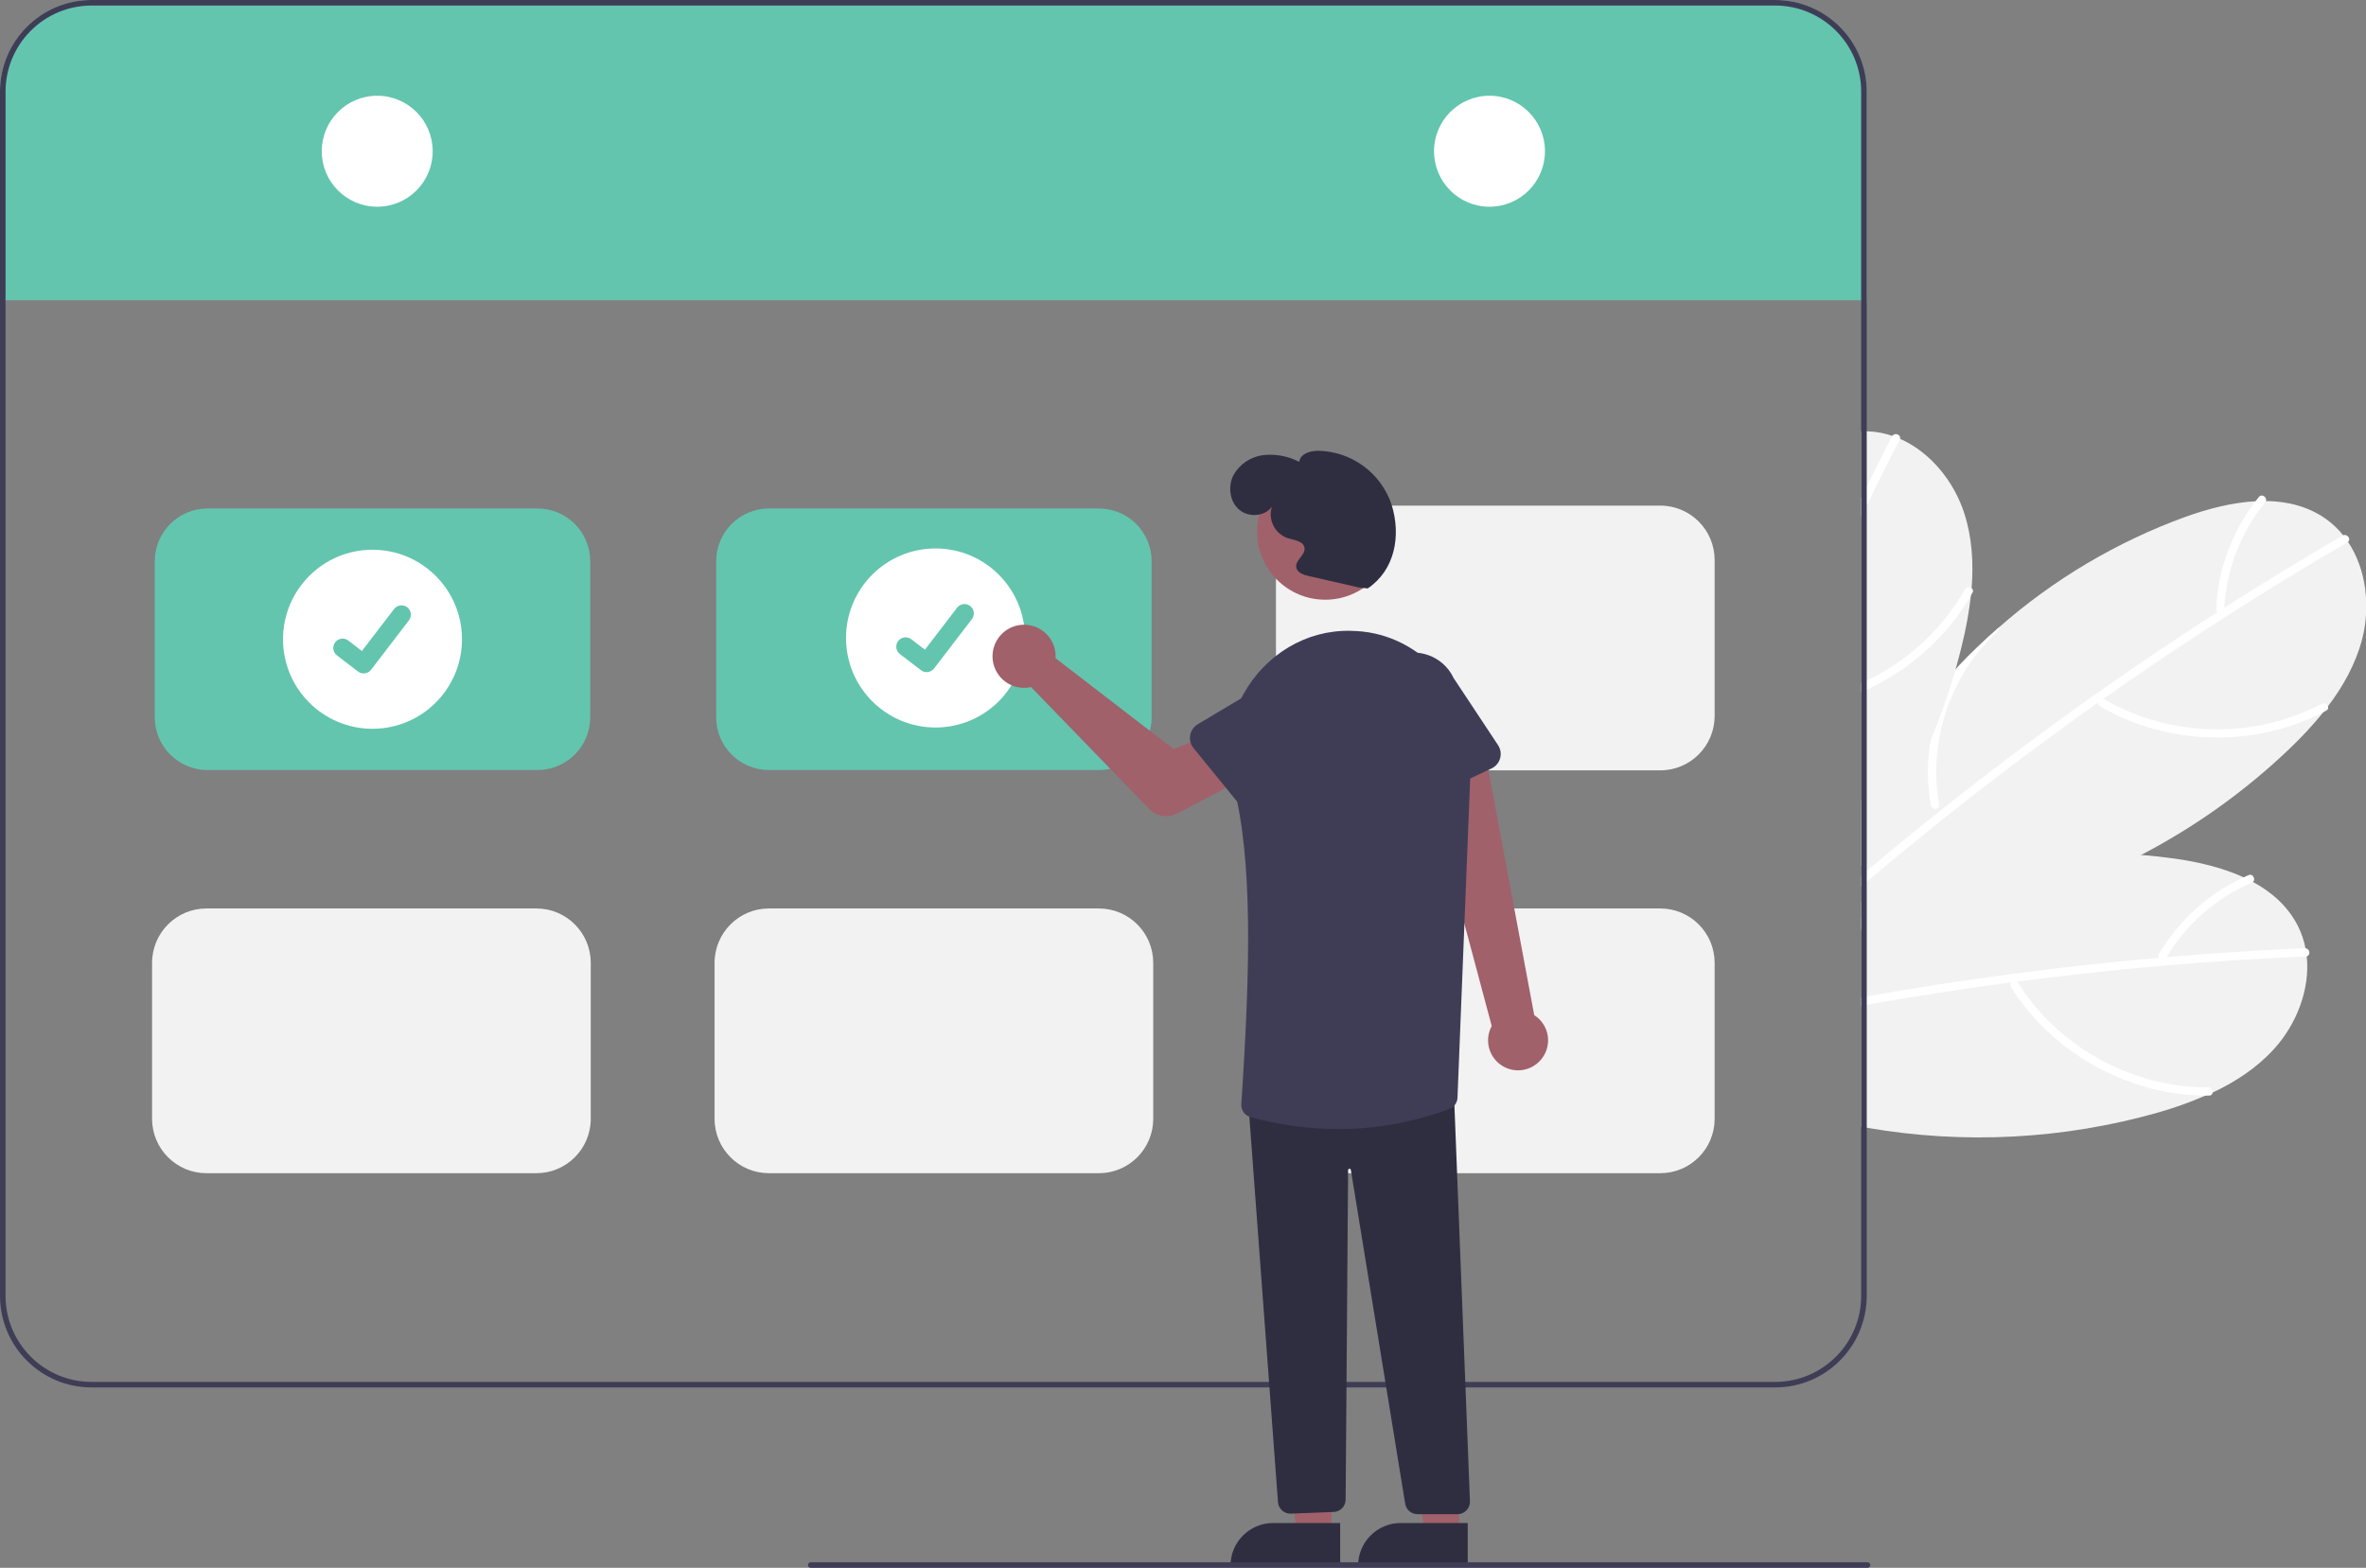 <svg xmlns="http://www.w3.org/2000/svg" width="169" height="112"><rect width="100%" height="100%" fill="#808080" stroke="none"/><path d="M 162.416 74.953 C 161.196 76.287 159.682 77.28 158.04 78.051 L 158.038 78.051 C 157.883 78.124 157.729 78.196 157.572 78.263 L 157.57 78.263 L 157.568 78.265 L 157.566 78.263 L 157.564 78.263 C 157.564 78.264 157.563 78.265 157.562 78.265 L 157.56 78.265 L 157.558 78.263 C 157.556 78.265 157.556 78.265 157.554 78.263 L 157.552 78.265 L 157.55 78.263 L 157.548 78.263 C 157.546 78.265 157.546 78.265 157.544 78.263 L 157.542 78.263 C 156.443 78.739 155.314 79.143 154.162 79.472 C 147.391 81.395 140.273 81.767 133.338 80.561 L 132.941 80.489 L 132.941 64.411 C 133.072 64.355 133.205 64.3 133.338 64.246 C 134.203 63.888 135.08 63.558 135.967 63.257 C 137.243 62.821 138.536 62.447 139.848 62.135 C 144.127 61.099 148.542 60.742 152.932 61.077 C 153.731 61.136 154.527 61.222 155.322 61.334 C 156.984 61.566 158.727 61.971 160.261 62.672 L 160.263 62.672 C 160.487 62.777 160.707 62.887 160.924 63.003 C 162.288 63.743 163.437 64.76 164.138 66.153 C 164.39 66.654 164.571 67.187 164.677 67.737 L 164.677 67.741 C 164.717 67.931 164.744 68.124 164.766 68.314 C 165.016 70.661 164.043 73.173 162.416 74.953 Z" fill="rgb(242,242,242)"></path><path d="M 164.766 68.314 C 164.747 68.319 164.727 68.322 164.707 68.322 C 161.313 68.471 157.924 68.691 154.539 68.984 L 154.533 68.984 C 154.519 68.986 154.507 68.986 154.493 68.988 C 151.018 69.289 147.55 69.667 144.09 70.12 C 143.943 70.14 143.799 70.16 143.654 70.177 C 141.261 70.497 138.872 70.851 136.488 71.24 C 135.436 71.412 134.386 71.592 133.338 71.779 C 133.205 71.803 133.074 71.825 132.941 71.85 L 132.941 71.25 C 133.074 71.224 133.207 71.202 133.338 71.178 C 136.829 70.56 140.331 70.02 143.846 69.559 C 144.73 69.44 145.615 69.328 146.501 69.222 C 149.061 68.913 151.625 68.646 154.192 68.421 L 154.755 68.374 C 158.042 68.094 161.333 67.882 164.629 67.737 C 164.645 67.736 164.661 67.738 164.677 67.741 C 164.994 67.769 165.061 68.245 164.766 68.314 Z" fill="rgb(255,255,255)"></path><path d="M 157.718 77.679 C 153.49 77.71 149.325 75.916 146.334 72.947 C 145.49 72.106 144.747 71.17 144.118 70.158 C 143.917 69.835 143.445 70.192 143.645 70.512 C 145.968 74.239 149.836 76.894 154.102 77.87 C 155.313 78.145 156.552 78.277 157.794 78.265 C 158.173 78.263 158.095 77.676 157.718 77.679 Z M 139.848 62.135 C 139.811 62.249 139.717 62.334 139.6 62.359 C 138.631 62.613 137.695 62.979 136.811 63.449 C 135.519 64.132 134.346 65.019 133.338 66.076 C 133.284 66.13 133.233 66.183 133.183 66.239 C 133.1 66.326 133.021 66.415 132.941 66.506 L 132.941 65.642 C 133.069 65.506 133.201 65.374 133.338 65.247 C 134.134 64.484 135.016 63.817 135.967 63.257 C 137.243 62.821 138.536 62.447 139.848 62.135 Z M 160.611 62.516 C 157.922 63.673 155.671 65.658 154.188 68.183 C 154.125 68.333 154.195 68.506 154.345 68.57 C 154.495 68.629 154.665 68.56 154.732 68.413 C 156.148 66.028 158.284 64.155 160.833 63.064 C 161.183 62.914 160.962 62.366 160.611 62.516 Z" fill="rgb(255,255,255)"></path><path d="M 168.719 45.68 C 168.259 47.429 167.377 49.012 166.282 50.457 L 166.28 50.459 C 166.179 50.594 166.074 50.731 165.965 50.862 L 165.965 50.864 C 165.204 51.801 164.383 52.688 163.506 53.518 C 160.355 56.523 156.795 59.068 152.932 61.077 C 146.856 64.252 140.064 66.13 133.338 66.237 C 133.286 66.239 133.235 66.239 133.183 66.239 C 133.102 66.241 133.021 66.241 132.941 66.241 L 132.941 57.231 C 133.07 56.985 133.203 56.739 133.338 56.496 C 135.086 53.349 137.217 50.431 139.684 47.809 C 139.743 47.744 139.804 47.678 139.866 47.615 C 140.793 46.636 141.765 45.703 142.782 44.818 C 146.695 41.376 151.217 38.697 156.114 36.918 C 157.693 36.351 159.425 35.897 161.109 35.808 C 161.356 35.794 161.602 35.788 161.85 35.79 C 163.401 35.812 164.889 36.179 166.159 37.087 C 166.614 37.414 167.022 37.801 167.371 38.239 C 167.494 38.391 167.607 38.548 167.716 38.708 L 167.716 38.71 C 169.028 40.673 169.333 43.347 168.719 45.68 Z" fill="rgb(242,242,242)"></path><path d="M 167.716 38.708 L 167.716 38.71 C 167.701 38.723 167.686 38.734 167.669 38.744 C 164.736 40.451 161.841 42.22 158.983 44.051 C 158.979 44.053 158.977 44.055 158.973 44.057 C 158.961 44.065 158.95 44.072 158.937 44.078 C 155.999 45.962 153.103 47.908 150.248 49.918 C 150.129 50.002 150.008 50.087 149.887 50.172 C 147.916 51.566 145.965 52.989 144.034 54.442 C 140.389 57.189 136.823 60.039 133.338 62.99 C 133.205 63.101 133.074 63.214 132.941 63.327 L 132.941 62.555 C 133.072 62.442 133.205 62.329 133.338 62.218 C 134.673 61.091 136.02 59.978 137.379 58.882 C 137.786 58.555 138.194 58.228 138.602 57.905 C 142.227 55.017 145.934 52.236 149.723 49.563 L 149.724 49.563 C 150.469 49.038 151.216 48.517 151.963 48.001 C 154.087 46.538 156.235 45.111 158.406 43.718 C 158.563 43.617 158.721 43.515 158.88 43.414 C 161.659 41.638 164.476 39.92 167.328 38.26 C 167.342 38.252 167.356 38.245 167.371 38.239 C 167.669 38.12 167.948 38.512 167.716 38.708 Z" fill="rgb(255,255,255)"></path><path d="M 165.824 50.278 C 162.094 52.27 157.573 52.618 153.546 51.378 C 152.408 51.026 151.315 50.543 150.289 49.939 C 149.96 49.746 149.708 50.281 150.034 50.472 C 153.821 52.693 158.479 53.246 162.71 52.128 C 163.91 51.808 165.069 51.35 166.163 50.762 C 166.498 50.583 166.156 50.1 165.824 50.278 Z M 137.918 57.531 C 137.734 56.493 137.671 55.437 137.73 54.385 C 137.863 51.985 138.598 49.657 139.866 47.615 C 140.794 46.636 141.766 45.704 142.783 44.818 C 142.802 44.936 142.758 45.055 142.667 45.132 C 141.927 45.807 141.268 46.566 140.703 47.393 C 138.684 50.341 137.896 53.961 138.507 57.482 C 138.527 57.563 138.504 57.649 138.445 57.708 C 138.359 57.783 138.239 57.807 138.131 57.77 C 138.023 57.734 137.942 57.643 137.918 57.531 Z M 161.346 35.505 C 159.501 37.78 158.43 40.583 158.288 43.509 C 158.303 43.671 158.445 43.792 158.607 43.779 C 158.768 43.762 158.887 43.621 158.877 43.46 C 159.024 40.69 160.047 38.038 161.797 35.887 C 162.037 35.592 161.587 35.21 161.346 35.505 Z" fill="rgb(255,255,255)"></path><path d="M 140.829 42.019 L 140.829 42.021 C 140.815 42.191 140.799 42.36 140.781 42.528 L 140.781 42.532 C 140.643 43.732 140.428 44.921 140.137 46.092 C 139.999 46.667 139.848 47.238 139.684 47.809 C 139.664 47.882 139.642 47.956 139.62 48.027 L 139.62 48.029 C 139.136 49.69 138.558 51.321 137.889 52.916 C 136.657 55.851 135.132 58.655 133.338 61.285 C 133.209 61.477 133.076 61.669 132.941 61.86 L 132.941 30.817 C 133.074 30.809 133.205 30.809 133.338 30.813 C 133.401 30.813 133.464 30.815 133.528 30.819 C 134.087 30.848 134.639 30.956 135.168 31.138 C 135.355 31.199 135.535 31.269 135.713 31.346 C 137.875 32.294 139.573 34.383 140.31 36.68 C 140.862 38.401 140.973 40.211 140.829 42.019 Z" fill="rgb(242,242,242)"></path><path d="M 135.713 31.346 C 135.709 31.366 135.701 31.384 135.691 31.402 C 134.889 32.962 134.104 34.53 133.338 36.106 C 133.205 36.377 133.072 36.651 132.941 36.922 L 132.941 35.574 C 133.072 35.305 133.204 35.035 133.338 34.766 C 133.93 33.564 134.532 32.368 135.145 31.178 C 135.151 31.164 135.159 31.15 135.168 31.138 C 135.351 30.876 135.802 31.055 135.713 31.346 Z M 140.892 42.338 C 140.856 42.401 140.821 42.465 140.781 42.528 C 140.199 43.543 139.507 44.489 138.717 45.351 C 137.199 46.999 135.371 48.331 133.338 49.27 C 133.207 49.334 133.074 49.393 132.941 49.448 L 132.941 48.804 C 133.074 48.745 133.207 48.683 133.338 48.62 C 136.281 47.215 138.726 44.946 140.345 42.114 C 140.393 42.032 140.473 41.975 140.566 41.957 C 140.659 41.939 140.754 41.962 140.829 42.021 C 140.879 42.054 140.914 42.107 140.926 42.166 C 140.938 42.226 140.926 42.288 140.892 42.338 Z" fill="rgb(255,255,255)"></path><path d="M 133.338 6.542 L 133.338 21.607 L 132.941 21.607 L 132.941 21.447 L 0.396 21.447 L 0.396 21.607 L 0 21.607 L 0 6.542 C 0.003 2.93 2.929 0.003 6.538 0 L 126.8 0 C 130.409 0.003 133.334 2.93 133.338 6.542 Z" fill="rgb(99, 197, 174)"></path><path d="M 126.8 0 L 6.538 0 C 2.929 0.003 0.003 2.93 0 6.542 L 0 92.573 C 0.003 96.185 2.929 99.112 6.538 99.115 L 126.8 99.115 C 130.409 99.112 133.334 96.185 133.338 92.573 L 133.338 6.542 C 133.334 2.93 130.409 0.003 126.8 0 Z M 132.941 92.573 C 132.937 95.966 130.19 98.714 126.8 98.719 L 6.538 98.719 C 3.148 98.714 0.401 95.966 0.396 92.573 L 0.396 6.542 C 0.401 3.15 3.148 0.401 6.538 0.396 L 126.8 0.396 C 130.19 0.401 132.937 3.15 132.941 6.542 Z" fill="rgb(63,61,86)"></path><path d="M 22.982 10.804 C 22.982 8.614 24.756 6.839 26.945 6.839 C 29.133 6.839 30.907 8.614 30.907 10.804 C 30.907 12.993 29.133 14.768 26.945 14.768 C 24.756 14.768 22.982 12.993 22.982 10.804 Z" fill="rgb(255,255,255)"></path><path d="M 102.43 10.804 C 102.43 8.614 104.204 6.839 106.393 6.839 C 108.581 6.839 110.355 8.614 110.355 10.804 C 110.355 12.993 108.581 14.768 106.393 14.768 C 104.204 14.768 102.43 12.993 102.43 10.804 Z" fill="rgb(255,255,255)"></path><path d="M 38.394 55.009 L 14.821 55.009 C 12.742 55.007 11.057 53.321 11.055 51.24 L 11.055 40.094 C 11.057 38.013 12.742 36.327 14.821 36.325 L 38.394 36.325 C 40.473 36.327 42.158 38.013 42.16 40.094 L 42.16 51.24 C 42.158 53.321 40.473 55.007 38.394 55.009 Z M 78.493 55.009 L 54.921 55.009 C 52.842 55.007 51.157 53.321 51.155 51.24 L 51.155 40.094 C 51.157 38.013 52.842 36.327 54.921 36.325 L 78.493 36.325 C 80.573 36.327 82.258 38.013 82.26 40.094 L 82.26 51.24 C 82.258 53.321 80.573 55.007 78.493 55.009 Z" fill="rgb(99, 197, 174)"></path><path d="M 78.493 83.81 L 54.921 83.81 C 52.779 83.808 51.043 82.071 51.041 79.928 L 51.041 68.78 C 51.043 66.637 52.779 64.9 54.921 64.898 L 78.493 64.898 C 80.636 64.9 82.372 66.637 82.374 68.78 L 82.374 79.928 C 82.372 82.071 80.636 83.808 78.493 83.81 Z M 38.316 83.81 L 14.744 83.81 C 12.602 83.808 10.866 82.071 10.863 79.928 L 10.863 68.78 C 10.866 66.637 12.602 64.9 14.744 64.898 L 38.316 64.898 C 40.458 64.9 42.195 66.637 42.197 68.78 L 42.197 79.928 C 42.194 82.071 40.458 83.808 38.316 83.81 Z M 118.594 83.81 L 95.022 83.81 C 92.879 83.808 91.143 82.071 91.141 79.928 L 91.141 68.78 C 91.143 66.637 92.879 64.9 95.022 64.898 L 118.594 64.898 C 120.736 64.9 122.472 66.637 122.474 68.78 L 122.474 79.928 C 122.472 82.071 120.736 83.808 118.594 83.81 Z M 118.594 55.032 L 95.022 55.032 C 92.879 55.029 91.143 53.292 91.141 51.149 L 91.141 40.002 C 91.143 37.858 92.879 36.121 95.022 36.119 L 118.594 36.119 C 120.736 36.121 122.472 37.858 122.474 40.002 L 122.474 51.149 C 122.472 53.292 120.736 55.029 118.594 55.032 Z" fill="rgb(242,242,242)"></path><path d="M 20.216 45.667 C 20.216 42.135 23.077 39.272 26.607 39.272 C 30.138 39.272 32.999 42.135 32.999 45.667 C 32.999 49.199 30.138 52.062 26.607 52.062 C 23.077 52.062 20.216 49.199 20.216 45.667 Z" fill="rgb(255,255,255)"></path><path d="M 25.974 48.107 C 25.83 48.107 25.69 48.061 25.575 47.974 L 25.568 47.969 L 24.066 46.818 C 23.773 46.594 23.718 46.175 23.942 45.882 C 24.166 45.589 24.585 45.534 24.877 45.758 L 25.85 46.505 L 28.15 43.504 C 28.257 43.364 28.416 43.272 28.592 43.249 C 28.767 43.225 28.945 43.273 29.085 43.381 L 29.071 43.4 L 29.086 43.381 C 29.378 43.606 29.433 44.025 29.209 44.317 L 26.505 47.846 C 26.378 48.011 26.182 48.107 25.974 48.107 Z" fill="rgb(99, 197, 174)"></path><path d="M 60.43 45.575 C 60.43 42.043 63.291 39.18 66.822 39.18 C 70.352 39.18 73.213 42.043 73.213 45.575 C 73.213 49.107 70.352 51.971 66.822 51.971 C 63.291 51.971 60.43 49.107 60.43 45.575 Z" fill="rgb(255,255,255)"></path><path d="M 66.188 48.015 C 66.044 48.015 65.904 47.969 65.789 47.882 L 65.782 47.877 L 64.28 46.726 C 63.987 46.502 63.932 46.083 64.156 45.79 C 64.38 45.497 64.799 45.442 65.092 45.666 L 66.065 46.413 L 68.364 43.413 C 68.588 43.12 69.007 43.065 69.3 43.289 L 69.285 43.308 L 69.3 43.289 C 69.592 43.514 69.647 43.933 69.424 44.225 L 66.719 47.754 C 66.592 47.919 66.396 48.016 66.188 48.015 Z" fill="rgb(99, 197, 174)"></path><path d="M 110.021 75.754 C 110.446 75.289 110.643 74.659 110.56 74.034 C 110.476 73.41 110.121 72.854 109.588 72.517 L 106.02 53.453 L 101.68 55.063 L 106.552 73.296 C 106.033 74.249 106.309 75.44 107.195 76.067 C 108.08 76.695 109.294 76.56 110.021 75.754 Z M 75.392 46.663 C 75.402 46.782 75.404 46.901 75.396 47.019 L 83.834 53.517 L 86.227 52.534 L 88.182 55.954 L 84.115 58.106 C 83.44 58.463 82.611 58.332 82.079 57.783 L 73.645 49.083 C 72.73 49.289 71.784 48.908 71.268 48.126 C 70.751 47.343 70.773 46.323 71.322 45.563 C 71.87 44.803 72.832 44.462 73.737 44.706 C 74.641 44.951 75.3 45.73 75.392 46.663 Z M 95.105 109.591 L 92.676 109.591 L 91.521 102.2 L 95.106 102.2 Z" fill="rgb(160,97,106)"></path><path d="M 95.725 111.947 L 87.893 111.947 L 87.893 111.848 C 87.893 110.163 89.258 108.798 90.941 108.798 L 95.725 108.798 Z" fill="rgb(47,46,65)"></path><path d="M 104.219 109.591 L 101.79 109.591 L 100.634 102.2 L 104.22 102.2 Z" fill="rgb(160,97,106)"></path><path d="M 104.838 111.947 L 97.007 111.947 L 97.007 111.848 C 97.007 110.163 98.371 108.798 100.055 108.798 L 104.839 108.798 Z M 92.172 108.131 C 91.712 108.131 91.328 107.781 91.285 107.323 L 89.169 78.839 L 89.269 78.832 L 103.835 77.634 L 103.839 77.737 L 104.997 107.244 C 105.006 107.486 104.916 107.721 104.748 107.896 C 104.58 108.071 104.348 108.169 104.106 108.169 L 101.25 108.169 C 100.809 108.171 100.434 107.849 100.369 107.413 L 96.49 83.577 C 96.482 83.526 96.436 83.489 96.385 83.493 C 96.334 83.497 96.294 83.539 96.293 83.591 L 96.117 107.126 C 96.113 107.597 95.743 107.985 95.273 108.01 L 92.22 108.129 C 92.204 108.13 92.188 108.13 92.172 108.13 Z" fill="rgb(47,46,65)"></path><path d="M 89.792 37.974 C 89.792 35.285 91.971 33.105 94.658 33.105 C 97.346 33.105 99.524 35.285 99.524 37.974 C 99.524 40.663 97.346 42.842 94.658 42.842 C 91.971 42.842 89.792 40.663 89.792 37.974 Z" fill="rgb(160,97,106)"></path><path d="M 95.6 80.656 C 93.473 80.65 91.357 80.36 89.306 79.796 C 88.899 79.677 88.631 79.289 88.665 78.866 C 89.32 69.016 89.474 61.371 88.097 56.082 C 87.51 53.828 87.776 51.454 88.828 49.568 C 90.411 46.731 93.32 45.004 96.424 45.064 C 96.572 45.067 96.722 45.072 96.873 45.08 C 101.583 45.322 105.254 49.585 105.055 54.583 L 104.107 78.404 C 104.1 78.76 103.88 79.076 103.55 79.206 C 101.008 80.162 98.316 80.654 95.6 80.656 Z" fill="rgb(63,61,86)"></path><path d="M 88.897 57.911 L 85.252 53.442 C 85.043 53.185 84.955 52.849 85.013 52.522 C 85.07 52.195 85.267 51.909 85.552 51.739 L 90.49 48.795 C 91.85 47.692 93.846 47.9 94.949 49.26 C 96.052 50.621 95.844 52.618 94.484 53.722 L 90.625 57.959 C 90.402 58.204 90.082 58.34 89.751 58.331 C 89.419 58.321 89.107 58.168 88.898 57.911 Z M 100.364 57.35 C 100.061 57.215 99.832 56.954 99.737 56.636 L 98.096 51.143 C 97.349 49.559 98.027 47.669 99.611 46.922 C 101.194 46.174 103.083 46.853 103.83 48.437 L 107.004 53.232 C 107.187 53.509 107.241 53.852 107.151 54.172 C 107.061 54.491 106.836 54.756 106.536 54.897 L 101.314 57.342 C 101.014 57.483 100.667 57.486 100.364 57.35 Z" fill="rgb(63,61,86)"></path><path d="M 97.063 41.969 L 93.456 41.143 C 93.084 41.057 92.637 40.895 92.585 40.516 C 92.516 40.008 93.247 39.654 93.18 39.145 C 93.114 38.652 92.448 38.589 91.973 38.443 C 91.053 38.121 90.556 37.125 90.849 36.195 C 90.335 36.92 89.161 36.982 88.494 36.395 C 87.827 35.808 87.7 34.743 88.1 33.949 C 88.539 33.159 89.328 32.626 90.225 32.514 C 91.113 32.413 92.012 32.581 92.805 32.995 C 92.858 32.434 93.559 32.206 94.122 32.201 C 96.523 32.229 98.643 33.776 99.401 36.056 C 100.093 38.286 99.63 40.731 97.694 42.036 Z" fill="rgb(47,46,65)"></path><path d="M 133.394 112 L 57.909 112 C 57.8 112 57.711 111.911 57.711 111.802 C 57.711 111.692 57.8 111.604 57.909 111.604 L 133.394 111.604 C 133.504 111.604 133.593 111.692 133.593 111.802 C 133.593 111.911 133.504 112 133.394 112 Z" fill="rgb(63,61,86)"></path></svg>